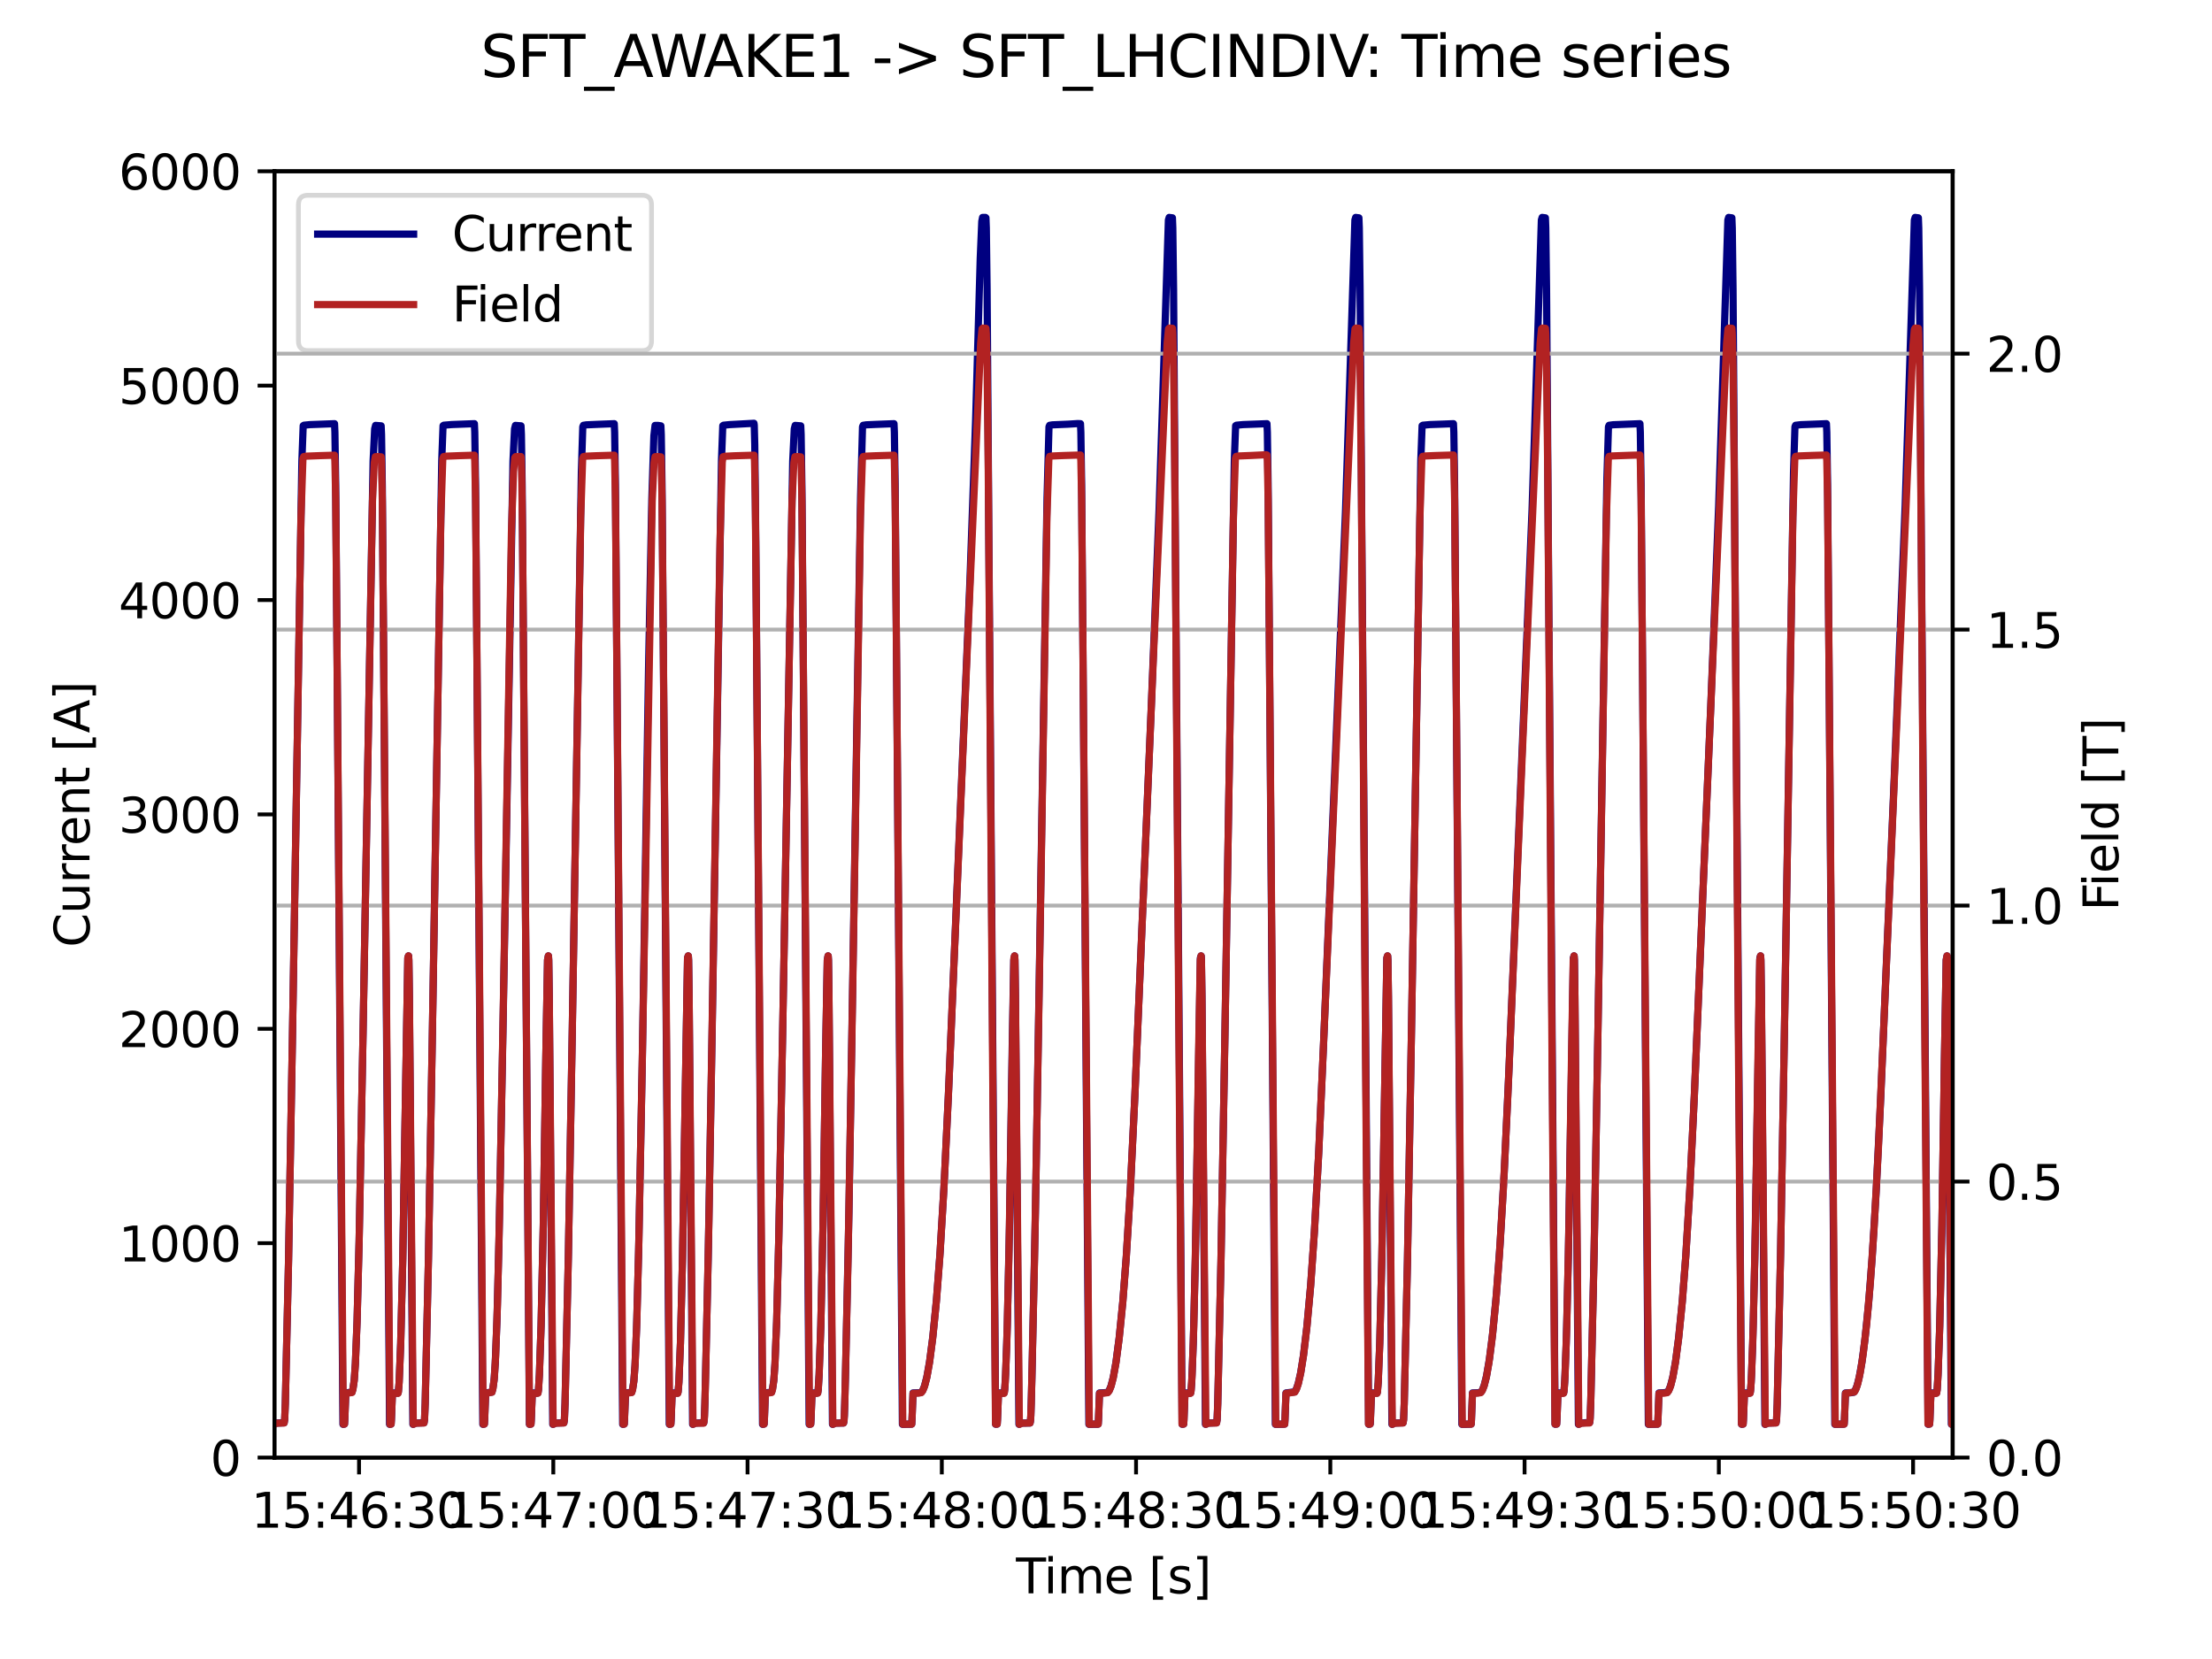 <?xml version="1.0" encoding="utf-8" standalone="no"?>
<!DOCTYPE svg PUBLIC "-//W3C//DTD SVG 1.1//EN"
  "http://www.w3.org/Graphics/SVG/1.1/DTD/svg11.dtd">
<svg xmlns:xlink="http://www.w3.org/1999/xlink" width="460.8pt" height="345.6pt" viewBox="0 0 460.8 345.6" xmlns="http://www.w3.org/2000/svg" version="1.1">
 <defs>
  <style type="text/css">*{stroke-linejoin: round; stroke-linecap: butt}</style>
 </defs>
 <g id="figure_1">
  <g id="patch_1">
   <path d="M 0 345.6 
L 460.8 345.6 
L 460.8 0 
L 0 0 
z
" style="fill: #ffffff"/>
  </g>
  <g id="axes_1">
   <g id="patch_2">
    <path d="M 57.17 303.64 
L 406.78 303.64 
L 406.78 35.676 
L 57.17 35.676 
z
" style="fill: #ffffff"/>
   </g>
   <g id="matplotlib.axis_1">
    <g id="xtick_1">
     <g id="line2d_1">
      <defs>
       <path id="mb99ffbbd1d" d="M 0 0 
L 0 3.5 
" style="stroke: #000000; stroke-width: 0.8"/>
      </defs>
      <g>
       <use xlink:href="#mb99ffbbd1d" x="74.793" y="303.64" style="stroke: #000000; stroke-width: 0.8"/>
      </g>
     </g>
     <g id="text_1">
      <!-- 15:46:30 -->
      <g transform="translate(52.337 318.238) scale(0.1 -0.1)">
       <defs>
        <path id="DejaVuSans-31" d="M 794 531 
L 1825 531 
L 1825 4091 
L 703 3866 
L 703 4441 
L 1819 4666 
L 2450 4666 
L 2450 531 
L 3481 531 
L 3481 0 
L 794 0 
L 794 531 
z
" transform="scale(0.016)"/>
        <path id="DejaVuSans-35" d="M 691 4666 
L 3169 4666 
L 3169 4134 
L 1269 4134 
L 1269 2991 
Q 1406 3038 1543 3061 
Q 1681 3084 1819 3084 
Q 2600 3084 3056 2656 
Q 3513 2228 3513 1497 
Q 3513 744 3044 326 
Q 2575 -91 1722 -91 
Q 1428 -91 1123 -41 
Q 819 9 494 109 
L 494 744 
Q 775 591 1075 516 
Q 1375 441 1709 441 
Q 2250 441 2565 725 
Q 2881 1009 2881 1497 
Q 2881 1984 2565 2268 
Q 2250 2553 1709 2553 
Q 1456 2553 1204 2497 
Q 953 2441 691 2322 
L 691 4666 
z
" transform="scale(0.016)"/>
        <path id="DejaVuSans-3a" d="M 750 794 
L 1409 794 
L 1409 0 
L 750 0 
L 750 794 
z
M 750 3309 
L 1409 3309 
L 1409 2516 
L 750 2516 
L 750 3309 
z
" transform="scale(0.016)"/>
        <path id="DejaVuSans-34" d="M 2419 4116 
L 825 1625 
L 2419 1625 
L 2419 4116 
z
M 2253 4666 
L 3047 4666 
L 3047 1625 
L 3713 1625 
L 3713 1100 
L 3047 1100 
L 3047 0 
L 2419 0 
L 2419 1100 
L 313 1100 
L 313 1709 
L 2253 4666 
z
" transform="scale(0.016)"/>
        <path id="DejaVuSans-36" d="M 2113 2584 
Q 1688 2584 1439 2293 
Q 1191 2003 1191 1497 
Q 1191 994 1439 701 
Q 1688 409 2113 409 
Q 2538 409 2786 701 
Q 3034 994 3034 1497 
Q 3034 2003 2786 2293 
Q 2538 2584 2113 2584 
z
M 3366 4563 
L 3366 3988 
Q 3128 4100 2886 4159 
Q 2644 4219 2406 4219 
Q 1781 4219 1451 3797 
Q 1122 3375 1075 2522 
Q 1259 2794 1537 2939 
Q 1816 3084 2150 3084 
Q 2853 3084 3261 2657 
Q 3669 2231 3669 1497 
Q 3669 778 3244 343 
Q 2819 -91 2113 -91 
Q 1303 -91 875 529 
Q 447 1150 447 2328 
Q 447 3434 972 4092 
Q 1497 4750 2381 4750 
Q 2619 4750 2861 4703 
Q 3103 4656 3366 4563 
z
" transform="scale(0.016)"/>
        <path id="DejaVuSans-33" d="M 2597 2516 
Q 3050 2419 3304 2112 
Q 3559 1806 3559 1356 
Q 3559 666 3084 287 
Q 2609 -91 1734 -91 
Q 1441 -91 1130 -33 
Q 819 25 488 141 
L 488 750 
Q 750 597 1062 519 
Q 1375 441 1716 441 
Q 2309 441 2620 675 
Q 2931 909 2931 1356 
Q 2931 1769 2642 2001 
Q 2353 2234 1838 2234 
L 1294 2234 
L 1294 2753 
L 1863 2753 
Q 2328 2753 2575 2939 
Q 2822 3125 2822 3475 
Q 2822 3834 2567 4026 
Q 2313 4219 1838 4219 
Q 1578 4219 1281 4162 
Q 984 4106 628 3988 
L 628 4550 
Q 988 4650 1302 4700 
Q 1616 4750 1894 4750 
Q 2613 4750 3031 4423 
Q 3450 4097 3450 3541 
Q 3450 3153 3228 2886 
Q 3006 2619 2597 2516 
z
" transform="scale(0.016)"/>
        <path id="DejaVuSans-30" d="M 2034 4250 
Q 1547 4250 1301 3770 
Q 1056 3291 1056 2328 
Q 1056 1369 1301 889 
Q 1547 409 2034 409 
Q 2525 409 2770 889 
Q 3016 1369 3016 2328 
Q 3016 3291 2770 3770 
Q 2525 4250 2034 4250 
z
M 2034 4750 
Q 2819 4750 3233 4129 
Q 3647 3509 3647 2328 
Q 3647 1150 3233 529 
Q 2819 -91 2034 -91 
Q 1250 -91 836 529 
Q 422 1150 422 2328 
Q 422 3509 836 4129 
Q 1250 4750 2034 4750 
z
" transform="scale(0.016)"/>
       </defs>
       <use xlink:href="#DejaVuSans-31"/>
       <use xlink:href="#DejaVuSans-35" x="63.623"/>
       <use xlink:href="#DejaVuSans-3a" x="127.246"/>
       <use xlink:href="#DejaVuSans-34" x="160.938"/>
       <use xlink:href="#DejaVuSans-36" x="224.561"/>
       <use xlink:href="#DejaVuSans-3a" x="288.184"/>
       <use xlink:href="#DejaVuSans-33" x="321.875"/>
       <use xlink:href="#DejaVuSans-30" x="385.498"/>
      </g>
     </g>
    </g>
    <g id="xtick_2">
     <g id="line2d_2">
      <g>
       <use xlink:href="#mb99ffbbd1d" x="115.261" y="303.64" style="stroke: #000000; stroke-width: 0.8"/>
      </g>
     </g>
     <g id="text_2">
      <!-- 15:47:00 -->
      <g transform="translate(92.804 318.238) scale(0.1 -0.1)">
       <defs>
        <path id="DejaVuSans-37" d="M 525 4666 
L 3525 4666 
L 3525 4397 
L 1831 0 
L 1172 0 
L 2766 4134 
L 525 4134 
L 525 4666 
z
" transform="scale(0.016)"/>
       </defs>
       <use xlink:href="#DejaVuSans-31"/>
       <use xlink:href="#DejaVuSans-35" x="63.623"/>
       <use xlink:href="#DejaVuSans-3a" x="127.246"/>
       <use xlink:href="#DejaVuSans-34" x="160.938"/>
       <use xlink:href="#DejaVuSans-37" x="224.561"/>
       <use xlink:href="#DejaVuSans-3a" x="288.184"/>
       <use xlink:href="#DejaVuSans-30" x="321.875"/>
       <use xlink:href="#DejaVuSans-30" x="385.498"/>
      </g>
     </g>
    </g>
    <g id="xtick_3">
     <g id="line2d_3">
      <g>
       <use xlink:href="#mb99ffbbd1d" x="155.728" y="303.64" style="stroke: #000000; stroke-width: 0.8"/>
      </g>
     </g>
     <g id="text_3">
      <!-- 15:47:30 -->
      <g transform="translate(133.272 318.238) scale(0.1 -0.1)">
       <use xlink:href="#DejaVuSans-31"/>
       <use xlink:href="#DejaVuSans-35" x="63.623"/>
       <use xlink:href="#DejaVuSans-3a" x="127.246"/>
       <use xlink:href="#DejaVuSans-34" x="160.938"/>
       <use xlink:href="#DejaVuSans-37" x="224.561"/>
       <use xlink:href="#DejaVuSans-3a" x="288.184"/>
       <use xlink:href="#DejaVuSans-33" x="321.875"/>
       <use xlink:href="#DejaVuSans-30" x="385.498"/>
      </g>
     </g>
    </g>
    <g id="xtick_4">
     <g id="line2d_4">
      <g>
       <use xlink:href="#mb99ffbbd1d" x="196.195" y="303.64" style="stroke: #000000; stroke-width: 0.8"/>
      </g>
     </g>
     <g id="text_4">
      <!-- 15:48:00 -->
      <g transform="translate(173.739 318.238) scale(0.1 -0.1)">
       <defs>
        <path id="DejaVuSans-38" d="M 2034 2216 
Q 1584 2216 1326 1975 
Q 1069 1734 1069 1313 
Q 1069 891 1326 650 
Q 1584 409 2034 409 
Q 2484 409 2743 651 
Q 3003 894 3003 1313 
Q 3003 1734 2745 1975 
Q 2488 2216 2034 2216 
z
M 1403 2484 
Q 997 2584 770 2862 
Q 544 3141 544 3541 
Q 544 4100 942 4425 
Q 1341 4750 2034 4750 
Q 2731 4750 3128 4425 
Q 3525 4100 3525 3541 
Q 3525 3141 3298 2862 
Q 3072 2584 2669 2484 
Q 3125 2378 3379 2068 
Q 3634 1759 3634 1313 
Q 3634 634 3220 271 
Q 2806 -91 2034 -91 
Q 1263 -91 848 271 
Q 434 634 434 1313 
Q 434 1759 690 2068 
Q 947 2378 1403 2484 
z
M 1172 3481 
Q 1172 3119 1398 2916 
Q 1625 2713 2034 2713 
Q 2441 2713 2670 2916 
Q 2900 3119 2900 3481 
Q 2900 3844 2670 4047 
Q 2441 4250 2034 4250 
Q 1625 4250 1398 4047 
Q 1172 3844 1172 3481 
z
" transform="scale(0.016)"/>
       </defs>
       <use xlink:href="#DejaVuSans-31"/>
       <use xlink:href="#DejaVuSans-35" x="63.623"/>
       <use xlink:href="#DejaVuSans-3a" x="127.246"/>
       <use xlink:href="#DejaVuSans-34" x="160.938"/>
       <use xlink:href="#DejaVuSans-38" x="224.561"/>
       <use xlink:href="#DejaVuSans-3a" x="288.184"/>
       <use xlink:href="#DejaVuSans-30" x="321.875"/>
       <use xlink:href="#DejaVuSans-30" x="385.498"/>
      </g>
     </g>
    </g>
    <g id="xtick_5">
     <g id="line2d_5">
      <g>
       <use xlink:href="#mb99ffbbd1d" x="236.662" y="303.64" style="stroke: #000000; stroke-width: 0.8"/>
      </g>
     </g>
     <g id="text_5">
      <!-- 15:48:30 -->
      <g transform="translate(214.206 318.238) scale(0.1 -0.1)">
       <use xlink:href="#DejaVuSans-31"/>
       <use xlink:href="#DejaVuSans-35" x="63.623"/>
       <use xlink:href="#DejaVuSans-3a" x="127.246"/>
       <use xlink:href="#DejaVuSans-34" x="160.938"/>
       <use xlink:href="#DejaVuSans-38" x="224.561"/>
       <use xlink:href="#DejaVuSans-3a" x="288.184"/>
       <use xlink:href="#DejaVuSans-33" x="321.875"/>
       <use xlink:href="#DejaVuSans-30" x="385.498"/>
      </g>
     </g>
    </g>
    <g id="xtick_6">
     <g id="line2d_6">
      <g>
       <use xlink:href="#mb99ffbbd1d" x="277.13" y="303.64" style="stroke: #000000; stroke-width: 0.8"/>
      </g>
     </g>
     <g id="text_6">
      <!-- 15:49:00 -->
      <g transform="translate(254.673 318.238) scale(0.1 -0.1)">
       <defs>
        <path id="DejaVuSans-39" d="M 703 97 
L 703 672 
Q 941 559 1184 500 
Q 1428 441 1663 441 
Q 2288 441 2617 861 
Q 2947 1281 2994 2138 
Q 2813 1869 2534 1725 
Q 2256 1581 1919 1581 
Q 1219 1581 811 2004 
Q 403 2428 403 3163 
Q 403 3881 828 4315 
Q 1253 4750 1959 4750 
Q 2769 4750 3195 4129 
Q 3622 3509 3622 2328 
Q 3622 1225 3098 567 
Q 2575 -91 1691 -91 
Q 1453 -91 1209 -44 
Q 966 3 703 97 
z
M 1959 2075 
Q 2384 2075 2632 2365 
Q 2881 2656 2881 3163 
Q 2881 3666 2632 3958 
Q 2384 4250 1959 4250 
Q 1534 4250 1286 3958 
Q 1038 3666 1038 3163 
Q 1038 2656 1286 2365 
Q 1534 2075 1959 2075 
z
" transform="scale(0.016)"/>
       </defs>
       <use xlink:href="#DejaVuSans-31"/>
       <use xlink:href="#DejaVuSans-35" x="63.623"/>
       <use xlink:href="#DejaVuSans-3a" x="127.246"/>
       <use xlink:href="#DejaVuSans-34" x="160.938"/>
       <use xlink:href="#DejaVuSans-39" x="224.561"/>
       <use xlink:href="#DejaVuSans-3a" x="288.184"/>
       <use xlink:href="#DejaVuSans-30" x="321.875"/>
       <use xlink:href="#DejaVuSans-30" x="385.498"/>
      </g>
     </g>
    </g>
    <g id="xtick_7">
     <g id="line2d_7">
      <g>
       <use xlink:href="#mb99ffbbd1d" x="317.597" y="303.64" style="stroke: #000000; stroke-width: 0.8"/>
      </g>
     </g>
     <g id="text_7">
      <!-- 15:49:30 -->
      <g transform="translate(295.141 318.238) scale(0.1 -0.1)">
       <use xlink:href="#DejaVuSans-31"/>
       <use xlink:href="#DejaVuSans-35" x="63.623"/>
       <use xlink:href="#DejaVuSans-3a" x="127.246"/>
       <use xlink:href="#DejaVuSans-34" x="160.938"/>
       <use xlink:href="#DejaVuSans-39" x="224.561"/>
       <use xlink:href="#DejaVuSans-3a" x="288.184"/>
       <use xlink:href="#DejaVuSans-33" x="321.875"/>
       <use xlink:href="#DejaVuSans-30" x="385.498"/>
      </g>
     </g>
    </g>
    <g id="xtick_8">
     <g id="line2d_8">
      <g>
       <use xlink:href="#mb99ffbbd1d" x="358.064" y="303.64" style="stroke: #000000; stroke-width: 0.8"/>
      </g>
     </g>
     <g id="text_8">
      <!-- 15:50:00 -->
      <g transform="translate(335.608 318.238) scale(0.1 -0.1)">
       <use xlink:href="#DejaVuSans-31"/>
       <use xlink:href="#DejaVuSans-35" x="63.623"/>
       <use xlink:href="#DejaVuSans-3a" x="127.246"/>
       <use xlink:href="#DejaVuSans-35" x="160.938"/>
       <use xlink:href="#DejaVuSans-30" x="224.561"/>
       <use xlink:href="#DejaVuSans-3a" x="288.184"/>
       <use xlink:href="#DejaVuSans-30" x="321.875"/>
       <use xlink:href="#DejaVuSans-30" x="385.498"/>
      </g>
     </g>
    </g>
    <g id="xtick_9">
     <g id="line2d_9">
      <g>
       <use xlink:href="#mb99ffbbd1d" x="398.531" y="303.64" style="stroke: #000000; stroke-width: 0.8"/>
      </g>
     </g>
     <g id="text_9">
      <!-- 15:50:30 -->
      <g transform="translate(376.075 318.238) scale(0.1 -0.1)">
       <use xlink:href="#DejaVuSans-31"/>
       <use xlink:href="#DejaVuSans-35" x="63.623"/>
       <use xlink:href="#DejaVuSans-3a" x="127.246"/>
       <use xlink:href="#DejaVuSans-35" x="160.938"/>
       <use xlink:href="#DejaVuSans-30" x="224.561"/>
       <use xlink:href="#DejaVuSans-3a" x="288.184"/>
       <use xlink:href="#DejaVuSans-33" x="321.875"/>
       <use xlink:href="#DejaVuSans-30" x="385.498"/>
      </g>
     </g>
    </g>
    <g id="text_10">
     <!-- Time [s] -->
     <g transform="translate(211.646 331.917) scale(0.1 -0.1)">
      <defs>
       <path id="DejaVuSans-54" d="M -19 4666 
L 3928 4666 
L 3928 4134 
L 2272 4134 
L 2272 0 
L 1638 0 
L 1638 4134 
L -19 4134 
L -19 4666 
z
" transform="scale(0.016)"/>
       <path id="DejaVuSans-69" d="M 603 3500 
L 1178 3500 
L 1178 0 
L 603 0 
L 603 3500 
z
M 603 4863 
L 1178 4863 
L 1178 4134 
L 603 4134 
L 603 4863 
z
" transform="scale(0.016)"/>
       <path id="DejaVuSans-6d" d="M 3328 2828 
Q 3544 3216 3844 3400 
Q 4144 3584 4550 3584 
Q 5097 3584 5394 3201 
Q 5691 2819 5691 2113 
L 5691 0 
L 5113 0 
L 5113 2094 
Q 5113 2597 4934 2840 
Q 4756 3084 4391 3084 
Q 3944 3084 3684 2787 
Q 3425 2491 3425 1978 
L 3425 0 
L 2847 0 
L 2847 2094 
Q 2847 2600 2669 2842 
Q 2491 3084 2119 3084 
Q 1678 3084 1418 2786 
Q 1159 2488 1159 1978 
L 1159 0 
L 581 0 
L 581 3500 
L 1159 3500 
L 1159 2956 
Q 1356 3278 1631 3431 
Q 1906 3584 2284 3584 
Q 2666 3584 2933 3390 
Q 3200 3197 3328 2828 
z
" transform="scale(0.016)"/>
       <path id="DejaVuSans-65" d="M 3597 1894 
L 3597 1613 
L 953 1613 
Q 991 1019 1311 708 
Q 1631 397 2203 397 
Q 2534 397 2845 478 
Q 3156 559 3463 722 
L 3463 178 
Q 3153 47 2828 -22 
Q 2503 -91 2169 -91 
Q 1331 -91 842 396 
Q 353 884 353 1716 
Q 353 2575 817 3079 
Q 1281 3584 2069 3584 
Q 2775 3584 3186 3129 
Q 3597 2675 3597 1894 
z
M 3022 2063 
Q 3016 2534 2758 2815 
Q 2500 3097 2075 3097 
Q 1594 3097 1305 2825 
Q 1016 2553 972 2059 
L 3022 2063 
z
" transform="scale(0.016)"/>
       <path id="DejaVuSans-20" transform="scale(0.016)"/>
       <path id="DejaVuSans-5b" d="M 550 4863 
L 1875 4863 
L 1875 4416 
L 1125 4416 
L 1125 -397 
L 1875 -397 
L 1875 -844 
L 550 -844 
L 550 4863 
z
" transform="scale(0.016)"/>
       <path id="DejaVuSans-73" d="M 2834 3397 
L 2834 2853 
Q 2591 2978 2328 3040 
Q 2066 3103 1784 3103 
Q 1356 3103 1142 2972 
Q 928 2841 928 2578 
Q 928 2378 1081 2264 
Q 1234 2150 1697 2047 
L 1894 2003 
Q 2506 1872 2764 1633 
Q 3022 1394 3022 966 
Q 3022 478 2636 193 
Q 2250 -91 1575 -91 
Q 1294 -91 989 -36 
Q 684 19 347 128 
L 347 722 
Q 666 556 975 473 
Q 1284 391 1588 391 
Q 1994 391 2212 530 
Q 2431 669 2431 922 
Q 2431 1156 2273 1281 
Q 2116 1406 1581 1522 
L 1381 1569 
Q 847 1681 609 1914 
Q 372 2147 372 2553 
Q 372 3047 722 3315 
Q 1072 3584 1716 3584 
Q 2034 3584 2315 3537 
Q 2597 3491 2834 3397 
z
" transform="scale(0.016)"/>
       <path id="DejaVuSans-5d" d="M 1947 4863 
L 1947 -844 
L 622 -844 
L 622 -397 
L 1369 -397 
L 1369 4416 
L 622 4416 
L 622 4863 
L 1947 4863 
z
" transform="scale(0.016)"/>
      </defs>
      <use xlink:href="#DejaVuSans-54"/>
      <use xlink:href="#DejaVuSans-69" x="57.959"/>
      <use xlink:href="#DejaVuSans-6d" x="85.742"/>
      <use xlink:href="#DejaVuSans-65" x="183.154"/>
      <use xlink:href="#DejaVuSans-20" x="244.678"/>
      <use xlink:href="#DejaVuSans-5b" x="276.465"/>
      <use xlink:href="#DejaVuSans-73" x="315.479"/>
      <use xlink:href="#DejaVuSans-5d" x="367.578"/>
     </g>
    </g>
   </g>
   <g id="matplotlib.axis_2">
    <g id="ytick_1">
     <g id="line2d_10">
      <defs>
       <path id="m9074d478ee" d="M 0 0 
L -3.5 0 
" style="stroke: #000000; stroke-width: 0.8"/>
      </defs>
      <g>
       <use xlink:href="#m9074d478ee" x="57.17" y="303.64" style="stroke: #000000; stroke-width: 0.8"/>
      </g>
     </g>
     <g id="text_11">
      <!-- 0 -->
      <g transform="translate(43.807 307.439) scale(0.1 -0.1)">
       <use xlink:href="#DejaVuSans-30"/>
      </g>
     </g>
    </g>
    <g id="ytick_2">
     <g id="line2d_11">
      <g>
       <use xlink:href="#m9074d478ee" x="57.17" y="258.979" style="stroke: #000000; stroke-width: 0.8"/>
      </g>
     </g>
     <g id="text_12">
      <!-- 1000 -->
      <g transform="translate(24.72 262.779) scale(0.1 -0.1)">
       <use xlink:href="#DejaVuSans-31"/>
       <use xlink:href="#DejaVuSans-30" x="63.623"/>
       <use xlink:href="#DejaVuSans-30" x="127.246"/>
       <use xlink:href="#DejaVuSans-30" x="190.869"/>
      </g>
     </g>
    </g>
    <g id="ytick_3">
     <g id="line2d_12">
      <g>
       <use xlink:href="#m9074d478ee" x="57.17" y="214.319" style="stroke: #000000; stroke-width: 0.8"/>
      </g>
     </g>
     <g id="text_13">
      <!-- 2000 -->
      <g transform="translate(24.72 218.118) scale(0.1 -0.1)">
       <defs>
        <path id="DejaVuSans-32" d="M 1228 531 
L 3431 531 
L 3431 0 
L 469 0 
L 469 531 
Q 828 903 1448 1529 
Q 2069 2156 2228 2338 
Q 2531 2678 2651 2914 
Q 2772 3150 2772 3378 
Q 2772 3750 2511 3984 
Q 2250 4219 1831 4219 
Q 1534 4219 1204 4116 
Q 875 4013 500 3803 
L 500 4441 
Q 881 4594 1212 4672 
Q 1544 4750 1819 4750 
Q 2544 4750 2975 4387 
Q 3406 4025 3406 3419 
Q 3406 3131 3298 2873 
Q 3191 2616 2906 2266 
Q 2828 2175 2409 1742 
Q 1991 1309 1228 531 
z
" transform="scale(0.016)"/>
       </defs>
       <use xlink:href="#DejaVuSans-32"/>
       <use xlink:href="#DejaVuSans-30" x="63.623"/>
       <use xlink:href="#DejaVuSans-30" x="127.246"/>
       <use xlink:href="#DejaVuSans-30" x="190.869"/>
      </g>
     </g>
    </g>
    <g id="ytick_4">
     <g id="line2d_13">
      <g>
       <use xlink:href="#m9074d478ee" x="57.17" y="169.658" style="stroke: #000000; stroke-width: 0.8"/>
      </g>
     </g>
     <g id="text_14">
      <!-- 3000 -->
      <g transform="translate(24.72 173.457) scale(0.1 -0.1)">
       <use xlink:href="#DejaVuSans-33"/>
       <use xlink:href="#DejaVuSans-30" x="63.623"/>
       <use xlink:href="#DejaVuSans-30" x="127.246"/>
       <use xlink:href="#DejaVuSans-30" x="190.869"/>
      </g>
     </g>
    </g>
    <g id="ytick_5">
     <g id="line2d_14">
      <g>
       <use xlink:href="#m9074d478ee" x="57.17" y="124.998" style="stroke: #000000; stroke-width: 0.8"/>
      </g>
     </g>
     <g id="text_15">
      <!-- 4000 -->
      <g transform="translate(24.72 128.797) scale(0.1 -0.1)">
       <use xlink:href="#DejaVuSans-34"/>
       <use xlink:href="#DejaVuSans-30" x="63.623"/>
       <use xlink:href="#DejaVuSans-30" x="127.246"/>
       <use xlink:href="#DejaVuSans-30" x="190.869"/>
      </g>
     </g>
    </g>
    <g id="ytick_6">
     <g id="line2d_15">
      <g>
       <use xlink:href="#m9074d478ee" x="57.17" y="80.337" style="stroke: #000000; stroke-width: 0.8"/>
      </g>
     </g>
     <g id="text_16">
      <!-- 5000 -->
      <g transform="translate(24.72 84.136) scale(0.1 -0.1)">
       <use xlink:href="#DejaVuSans-35"/>
       <use xlink:href="#DejaVuSans-30" x="63.623"/>
       <use xlink:href="#DejaVuSans-30" x="127.246"/>
       <use xlink:href="#DejaVuSans-30" x="190.869"/>
      </g>
     </g>
    </g>
    <g id="ytick_7">
     <g id="line2d_16">
      <g>
       <use xlink:href="#m9074d478ee" x="57.17" y="35.676" style="stroke: #000000; stroke-width: 0.8"/>
      </g>
     </g>
     <g id="text_17">
      <!-- 6000 -->
      <g transform="translate(24.72 39.476) scale(0.1 -0.1)">
       <use xlink:href="#DejaVuSans-36"/>
       <use xlink:href="#DejaVuSans-30" x="63.623"/>
       <use xlink:href="#DejaVuSans-30" x="127.246"/>
       <use xlink:href="#DejaVuSans-30" x="190.869"/>
      </g>
     </g>
    </g>
    <g id="text_18">
     <!-- Current [A] -->
     <g transform="translate(18.64 197.346) rotate(-90) scale(0.1 -0.1)">
      <defs>
       <path id="DejaVuSans-43" d="M 4122 4306 
L 4122 3641 
Q 3803 3938 3442 4084 
Q 3081 4231 2675 4231 
Q 1875 4231 1450 3742 
Q 1025 3253 1025 2328 
Q 1025 1406 1450 917 
Q 1875 428 2675 428 
Q 3081 428 3442 575 
Q 3803 722 4122 1019 
L 4122 359 
Q 3791 134 3420 21 
Q 3050 -91 2638 -91 
Q 1578 -91 968 557 
Q 359 1206 359 2328 
Q 359 3453 968 4101 
Q 1578 4750 2638 4750 
Q 3056 4750 3426 4639 
Q 3797 4528 4122 4306 
z
" transform="scale(0.016)"/>
       <path id="DejaVuSans-75" d="M 544 1381 
L 544 3500 
L 1119 3500 
L 1119 1403 
Q 1119 906 1312 657 
Q 1506 409 1894 409 
Q 2359 409 2629 706 
Q 2900 1003 2900 1516 
L 2900 3500 
L 3475 3500 
L 3475 0 
L 2900 0 
L 2900 538 
Q 2691 219 2414 64 
Q 2138 -91 1772 -91 
Q 1169 -91 856 284 
Q 544 659 544 1381 
z
M 1991 3584 
L 1991 3584 
z
" transform="scale(0.016)"/>
       <path id="DejaVuSans-72" d="M 2631 2963 
Q 2534 3019 2420 3045 
Q 2306 3072 2169 3072 
Q 1681 3072 1420 2755 
Q 1159 2438 1159 1844 
L 1159 0 
L 581 0 
L 581 3500 
L 1159 3500 
L 1159 2956 
Q 1341 3275 1631 3429 
Q 1922 3584 2338 3584 
Q 2397 3584 2469 3576 
Q 2541 3569 2628 3553 
L 2631 2963 
z
" transform="scale(0.016)"/>
       <path id="DejaVuSans-6e" d="M 3513 2113 
L 3513 0 
L 2938 0 
L 2938 2094 
Q 2938 2591 2744 2837 
Q 2550 3084 2163 3084 
Q 1697 3084 1428 2787 
Q 1159 2491 1159 1978 
L 1159 0 
L 581 0 
L 581 3500 
L 1159 3500 
L 1159 2956 
Q 1366 3272 1645 3428 
Q 1925 3584 2291 3584 
Q 2894 3584 3203 3211 
Q 3513 2838 3513 2113 
z
" transform="scale(0.016)"/>
       <path id="DejaVuSans-74" d="M 1172 4494 
L 1172 3500 
L 2356 3500 
L 2356 3053 
L 1172 3053 
L 1172 1153 
Q 1172 725 1289 603 
Q 1406 481 1766 481 
L 2356 481 
L 2356 0 
L 1766 0 
Q 1100 0 847 248 
Q 594 497 594 1153 
L 594 3053 
L 172 3053 
L 172 3500 
L 594 3500 
L 594 4494 
L 1172 4494 
z
" transform="scale(0.016)"/>
       <path id="DejaVuSans-41" d="M 2188 4044 
L 1331 1722 
L 3047 1722 
L 2188 4044 
z
M 1831 4666 
L 2547 4666 
L 4325 0 
L 3669 0 
L 3244 1197 
L 1141 1197 
L 716 0 
L 50 0 
L 1831 4666 
z
" transform="scale(0.016)"/>
      </defs>
      <use xlink:href="#DejaVuSans-43"/>
      <use xlink:href="#DejaVuSans-75" x="69.824"/>
      <use xlink:href="#DejaVuSans-72" x="133.203"/>
      <use xlink:href="#DejaVuSans-72" x="172.566"/>
      <use xlink:href="#DejaVuSans-65" x="211.43"/>
      <use xlink:href="#DejaVuSans-6e" x="272.953"/>
      <use xlink:href="#DejaVuSans-74" x="336.332"/>
      <use xlink:href="#DejaVuSans-20" x="375.541"/>
      <use xlink:href="#DejaVuSans-5b" x="407.328"/>
      <use xlink:href="#DejaVuSans-41" x="446.342"/>
      <use xlink:href="#DejaVuSans-5d" x="514.75"/>
     </g>
    </g>
   </g>
   <g id="line2d_17">
    <path d="M 57.17 296.685 
L 57.575 296.45 
L 59.193 296.391 
L 59.301 295.744 
L 59.436 292.39 
L 60.111 262.561 
L 60.92 216.197 
L 62.889 95.915 
L 63.159 88.684 
L 63.321 88.579 
L 64.535 88.457 
L 69.688 88.262 
L 69.769 90.035 
L 69.931 100.978 
L 70.308 148.867 
L 71.441 296.697 
L 71.522 296.689 
L 71.765 296.651 
L 71.819 295.788 
L 72.035 290.179 
L 73.33 289.999 
L 73.519 289.36 
L 73.789 287.519 
L 74.031 284.051 
L 74.382 275.303 
L 74.814 258.47 
L 75.623 215.559 
L 77.727 96.002 
L 78.051 89.338 
L 78.24 88.616 
L 79.4 88.71 
L 79.481 90.479 
L 79.643 101.413 
L 80.021 149.28 
L 81.154 296.696 
L 81.235 296.69 
L 81.477 296.651 
L 81.531 295.796 
L 81.747 290.187 
L 82.907 290.186 
L 82.988 289.913 
L 83.15 287.954 
L 83.474 279.809 
L 83.905 262.265 
L 84.418 231.524 
L 84.958 199.552 
L 85.092 199.139 
L 85.119 199.165 
L 85.173 200.022 
L 85.281 207.626 
L 86.01 296.694 
L 86.118 296.686 
L 86.36 296.576 
L 86.522 296.449 
L 88.33 296.392 
L 88.438 295.744 
L 88.573 292.391 
L 89.247 262.561 
L 90.056 216.196 
L 92.026 95.915 
L 92.296 88.683 
L 92.457 88.577 
L 94.13 88.439 
L 98.824 88.26 
L 98.905 90.033 
L 99.067 100.979 
L 99.445 148.867 
L 100.578 296.694 
L 100.659 296.688 
L 100.902 296.649 
L 100.956 295.795 
L 101.171 290.178 
L 102.466 289.998 
L 102.655 289.36 
L 102.925 287.518 
L 103.168 284.052 
L 103.518 275.303 
L 103.95 258.469 
L 104.759 215.558 
L 106.864 96.001 
L 107.188 89.337 
L 107.376 88.617 
L 108.536 88.71 
L 108.617 90.479 
L 108.779 101.413 
L 109.157 149.28 
L 110.29 296.695 
L 110.371 296.689 
L 110.614 296.65 
L 110.668 295.797 
L 110.884 290.187 
L 111.99 290.189 
L 112.071 290.146 
L 112.178 289.469 
L 112.367 286.325 
L 112.718 276.138 
L 113.177 255.22 
L 113.716 219.582 
L 114.067 199.994 
L 114.229 199.139 
L 114.256 199.164 
L 114.31 200.024 
L 114.418 207.627 
L 115.146 296.694 
L 115.254 296.687 
L 115.497 296.577 
L 115.659 296.45 
L 117.466 296.392 
L 117.574 295.744 
L 117.709 292.392 
L 118.41 261.202 
L 119.22 214.453 
L 121.108 98.385 
L 121.405 88.874 
L 121.54 88.596 
L 122.133 88.503 
L 124.534 88.396 
L 127.961 88.262 
L 128.042 90.035 
L 128.203 100.981 
L 128.581 148.867 
L 129.714 296.695 
L 129.795 296.689 
L 130.038 296.651 
L 130.092 295.79 
L 130.308 290.178 
L 131.576 290.047 
L 131.765 289.482 
L 132.034 287.774 
L 132.277 284.541 
L 132.601 276.937 
L 133.033 260.94 
L 133.788 221.878 
L 135.11 138.961 
L 135.784 104.005 
L 136.216 90.752 
L 136.459 88.625 
L 137.052 88.619 
L 137.673 88.709 
L 137.754 90.478 
L 137.916 101.413 
L 138.293 149.279 
L 139.426 296.695 
L 139.507 296.689 
L 139.75 296.65 
L 139.804 295.8 
L 140.02 290.186 
L 141.18 290.185 
L 141.261 289.913 
L 141.423 287.953 
L 141.747 279.809 
L 142.178 262.265 
L 142.691 231.525 
L 143.23 199.554 
L 143.365 199.139 
L 143.392 199.166 
L 143.446 200.024 
L 143.554 207.633 
L 144.282 296.694 
L 144.39 296.687 
L 144.633 296.575 
L 144.795 296.449 
L 146.603 296.392 
L 146.711 295.744 
L 146.845 292.391 
L 147.52 262.562 
L 148.329 216.197 
L 150.299 95.915 
L 150.568 88.685 
L 150.73 88.579 
L 151.944 88.457 
L 157.07 88.177 
L 157.124 88.562 
L 157.232 92.643 
L 157.448 113.006 
L 158.851 296.697 
L 158.959 296.687 
L 159.174 296.651 
L 159.228 295.797 
L 159.444 290.178 
L 160.739 289.998 
L 160.928 289.36 
L 161.198 287.519 
L 161.441 284.052 
L 161.791 275.304 
L 162.223 258.469 
L 163.032 215.558 
L 165.137 96 
L 165.46 89.339 
L 165.649 88.617 
L 166.809 88.71 
L 166.89 90.479 
L 167.052 101.413 
L 167.43 149.278 
L 168.563 296.695 
L 168.644 296.689 
L 168.887 296.65 
L 168.941 295.795 
L 169.156 290.186 
L 170.182 290.189 
L 170.343 290.145 
L 170.451 289.468 
L 170.64 286.325 
L 170.991 276.138 
L 171.449 255.218 
L 171.989 219.581 
L 172.34 199.994 
L 172.502 199.139 
L 172.529 199.166 
L 172.583 200.027 
L 172.69 207.631 
L 173.419 296.694 
L 173.527 296.687 
L 173.77 296.575 
L 173.931 296.448 
L 175.712 296.436 
L 175.793 296.19 
L 175.901 294.881 
L 176.117 287.067 
L 176.845 252.774 
L 177.681 201.988 
L 179.273 103.576 
L 179.678 88.873 
L 179.813 88.596 
L 180.433 88.5 
L 182.43 88.41 
L 186.234 88.262 
L 186.314 90.035 
L 186.476 100.98 
L 186.854 148.867 
L 187.987 296.696 
L 188.068 296.69 
L 189.39 296.684 
L 189.93 296.651 
L 189.983 295.796 
L 190.199 290.178 
L 191.494 290.135 
L 191.926 290.033 
L 192.223 289.641 
L 192.6 288.716 
L 193.086 286.829 
L 193.653 283.634 
L 194.327 278.434 
L 195.082 270.81 
L 195.838 260.883 
L 196.701 246.307 
L 197.645 226.419 
L 202.043 121.29 
L 203.23 87.93 
L 204.201 53.854 
L 204.525 46.106 
L 204.687 45.297 
L 205.28 45.293 
L 205.388 45.38 
L 205.469 47.492 
L 205.631 60.221 
L 206.009 113.904 
L 207.411 296.689 
L 207.735 296.65 
L 207.789 295.79 
L 208.005 290.187 
L 208.949 290.188 
L 209.192 290.146 
L 209.3 289.468 
L 209.489 286.325 
L 209.839 276.138 
L 210.298 255.219 
L 210.838 219.582 
L 211.188 199.994 
L 211.35 199.139 
L 211.377 199.166 
L 211.431 200.024 
L 211.539 207.627 
L 212.267 296.694 
L 212.375 296.687 
L 212.618 296.577 
L 212.78 296.449 
L 214.561 296.436 
L 214.642 296.19 
L 214.749 294.881 
L 214.965 287.067 
L 215.694 252.775 
L 216.53 201.988 
L 218.122 103.576 
L 218.526 88.872 
L 218.661 88.596 
L 219.255 88.502 
L 222.492 88.366 
L 224.543 88.235 
L 225.082 88.262 
L 225.163 90.036 
L 225.325 100.98 
L 225.703 148.867 
L 226.836 296.694 
L 226.917 296.689 
L 228.589 296.684 
L 228.778 296.65 
L 228.832 295.799 
L 229.048 290.178 
L 230.046 290.135 
L 230.774 290.032 
L 231.071 289.64 
L 231.449 288.716 
L 231.908 286.955 
L 232.474 283.81 
L 233.149 278.671 
L 233.904 271.116 
L 234.632 261.679 
L 235.469 247.82 
L 236.413 228.285 
L 239.812 147.752 
L 241.458 106.191 
L 242.456 75.421 
L 243.4 45.819 
L 243.562 45.293 
L 244.237 45.379 
L 244.318 47.492 
L 244.479 60.221 
L 244.857 113.903 
L 246.26 296.691 
L 246.584 296.649 
L 246.638 295.797 
L 246.853 290.187 
L 248.014 290.187 
L 248.094 289.914 
L 248.256 287.953 
L 248.58 279.81 
L 249.012 262.266 
L 249.524 231.524 
L 250.064 199.555 
L 250.199 199.139 
L 250.226 199.166 
L 250.28 200.023 
L 250.388 207.627 
L 251.116 296.694 
L 251.224 296.687 
L 251.467 296.577 
L 251.629 296.45 
L 253.436 296.391 
L 253.544 295.745 
L 253.679 292.392 
L 254.353 262.561 
L 255.163 216.196 
L 257.132 95.915 
L 257.402 88.686 
L 257.564 88.579 
L 258.967 88.448 
L 262.069 88.332 
L 263.931 88.262 
L 264.012 90.034 
L 264.173 100.977 
L 264.551 148.866 
L 265.684 296.696 
L 265.765 296.69 
L 267.222 296.684 
L 267.627 296.65 
L 267.681 295.792 
L 267.896 290.177 
L 269.704 289.954 
L 270.028 289.424 
L 270.432 288.271 
L 270.945 286.025 
L 271.538 282.331 
L 272.24 276.449 
L 273.022 267.907 
L 273.805 256.697 
L 274.695 240.501 
L 275.72 217.486 
L 280.306 106.19 
L 281.305 75.421 
L 282.249 45.819 
L 282.411 45.293 
L 283.085 45.38 
L 283.166 47.492 
L 283.328 60.22 
L 283.706 113.904 
L 285.108 296.692 
L 285.432 296.65 
L 285.486 295.788 
L 285.702 290.187 
L 286.862 290.187 
L 286.943 289.913 
L 287.105 287.953 
L 287.429 279.809 
L 287.86 262.266 
L 288.373 231.525 
L 288.912 199.554 
L 289.047 199.139 
L 289.074 199.164 
L 289.128 200.025 
L 289.236 207.627 
L 289.965 296.694 
L 290.072 296.687 
L 290.315 296.577 
L 290.477 296.45 
L 292.285 296.392 
L 292.393 295.745 
L 292.527 292.391 
L 293.202 262.561 
L 294.011 216.197 
L 295.981 95.915 
L 296.25 88.685 
L 296.412 88.578 
L 297.896 88.445 
L 300.594 88.348 
L 302.779 88.262 
L 302.86 90.035 
L 303.022 100.98 
L 303.4 148.867 
L 304.533 296.695 
L 304.614 296.69 
L 305.828 296.686 
L 306.475 296.651 
L 306.529 295.795 
L 306.745 290.178 
L 307.959 290.136 
L 308.499 290.009 
L 308.795 289.59 
L 309.2 288.546 
L 309.686 286.571 
L 310.279 283.09 
L 310.954 277.709 
L 311.736 269.553 
L 312.491 259.249 
L 313.355 244.243 
L 314.326 223.244 
L 319.155 106.191 
L 320.153 75.42 
L 321.097 45.818 
L 321.259 45.291 
L 321.934 45.38 
L 322.015 47.492 
L 322.176 60.22 
L 322.554 113.904 
L 323.957 296.689 
L 324.281 296.65 
L 324.335 295.794 
L 324.551 290.187 
L 325.711 290.186 
L 325.792 289.912 
L 325.953 287.953 
L 326.277 279.81 
L 326.709 262.264 
L 327.221 231.524 
L 327.761 199.554 
L 327.896 199.138 
L 327.923 199.166 
L 327.977 200.022 
L 328.085 207.633 
L 328.813 296.694 
L 328.921 296.687 
L 329.164 296.575 
L 329.326 296.449 
L 331.16 296.312 
L 331.268 295.374 
L 331.403 291.356 
L 332.104 259.828 
L 332.914 212.695 
L 334.748 99.651 
L 335.072 88.873 
L 335.207 88.594 
L 336.07 88.48 
L 341.628 88.261 
L 341.709 90.033 
L 341.871 100.98 
L 342.248 148.866 
L 343.381 296.695 
L 343.462 296.69 
L 344.649 296.684 
L 345.324 296.65 
L 345.378 295.793 
L 345.594 290.178 
L 346.565 290.135 
L 347.32 290.032 
L 347.644 289.59 
L 348.022 288.631 
L 348.48 286.829 
L 349.047 283.634 
L 349.694 278.671 
L 350.45 271.115 
L 351.178 261.679 
L 352.014 247.82 
L 352.959 228.286 
L 356.385 147.113 
L 358.03 105.441 
L 359.002 75.421 
L 359.946 45.819 
L 360.108 45.292 
L 360.782 45.38 
L 360.863 47.493 
L 361.025 60.22 
L 361.403 113.904 
L 362.806 296.692 
L 363.129 296.651 
L 363.183 295.798 
L 363.399 290.187 
L 364.559 290.186 
L 364.64 289.914 
L 364.802 287.954 
L 365.126 279.81 
L 365.557 262.265 
L 366.07 231.524 
L 366.61 199.555 
L 366.744 199.139 
L 366.771 199.166 
L 366.825 200.024 
L 366.933 207.634 
L 367.662 296.696 
L 367.77 296.688 
L 368.012 296.576 
L 368.174 296.45 
L 369.982 296.391 
L 370.09 295.744 
L 370.225 292.392 
L 370.926 261.202 
L 371.735 214.452 
L 373.624 98.385 
L 373.921 88.873 
L 374.055 88.593 
L 375.135 88.467 
L 380.476 88.262 
L 380.557 90.035 
L 380.719 100.98 
L 381.097 148.867 
L 382.23 296.695 
L 382.311 296.689 
L 383.903 296.684 
L 384.172 296.65 
L 384.226 295.791 
L 384.442 290.178 
L 385.548 290.135 
L 386.169 290.033 
L 386.465 289.64 
L 386.843 288.716 
L 387.302 286.955 
L 387.868 283.81 
L 388.516 278.906 
L 389.271 271.418 
L 390 262.073 
L 390.836 248.317 
L 391.78 228.9 
L 394.613 161.826 
L 396.879 105.439 
L 397.85 75.42 
L 398.794 45.82 
L 398.956 45.292 
L 399.631 45.379 
L 399.712 47.491 
L 399.874 60.221 
L 400.251 113.903 
L 401.654 296.688 
L 401.978 296.648 
L 402.032 295.794 
L 402.248 290.186 
L 403.273 290.188 
L 403.435 290.145 
L 403.543 289.468 
L 403.731 286.325 
L 404.082 276.138 
L 404.541 255.219 
L 405.08 219.581 
L 405.431 199.993 
L 405.593 199.139 
L 405.62 199.165 
L 405.674 200.025 
L 405.782 207.628 
L 406.51 296.693 
L 406.618 296.686 
L 406.78 296.684 
L 406.78 296.684 
" clip-path="url(#pdb450c8dcf)" style="fill: none; stroke: #000080; stroke-width: 1.5; stroke-linecap: square"/>
   </g>
   <g id="patch_3">
    <path d="M 57.17 303.64 
L 57.17 35.676 
" style="fill: none; stroke: #000000; stroke-width: 0.8; stroke-linejoin: miter; stroke-linecap: square"/>
   </g>
   <g id="patch_4">
    <path d="M 406.78 303.64 
L 406.78 35.676 
" style="fill: none; stroke: #000000; stroke-width: 0.8; stroke-linejoin: miter; stroke-linecap: square"/>
   </g>
   <g id="patch_5">
    <path d="M 57.17 303.64 
L 406.78 303.64 
" style="fill: none; stroke: #000000; stroke-width: 0.8; stroke-linejoin: miter; stroke-linecap: square"/>
   </g>
   <g id="patch_6">
    <path d="M 57.17 35.676 
L 406.78 35.676 
" style="fill: none; stroke: #000000; stroke-width: 0.8; stroke-linejoin: miter; stroke-linecap: square"/>
   </g>
   <g id="legend_1">
    <g id="patch_7">
     <path d="M 64.17 73.033 
L 133.723 73.033 
Q 135.723 73.033 135.723 71.033 
L 135.723 42.676 
Q 135.723 40.676 133.723 40.676 
L 64.17 40.676 
Q 62.17 40.676 62.17 42.676 
L 62.17 71.033 
Q 62.17 73.033 64.17 73.033 
z
" style="fill: #ffffff; opacity: 0.8; stroke: #cccccc; stroke-linejoin: miter"/>
    </g>
    <g id="line2d_18">
     <path d="M 66.17 48.775 
L 76.17 48.775 
L 86.17 48.775 
" style="fill: none; stroke: #000080; stroke-width: 1.5; stroke-linecap: square"/>
    </g>
    <g id="text_19">
     <!-- Current -->
     <g transform="translate(94.17 52.275) scale(0.1 -0.1)">
      <use xlink:href="#DejaVuSans-43"/>
      <use xlink:href="#DejaVuSans-75" x="69.824"/>
      <use xlink:href="#DejaVuSans-72" x="133.203"/>
      <use xlink:href="#DejaVuSans-72" x="172.566"/>
      <use xlink:href="#DejaVuSans-65" x="211.43"/>
      <use xlink:href="#DejaVuSans-6e" x="272.953"/>
      <use xlink:href="#DejaVuSans-74" x="336.332"/>
     </g>
    </g>
    <g id="line2d_19">
     <path d="M 66.17 63.453 
L 76.17 63.453 
L 86.17 63.453 
" style="fill: none; stroke: #b22222; stroke-width: 1.5; stroke-linecap: square"/>
    </g>
    <g id="text_20">
     <!-- Field -->
     <g transform="translate(94.17 66.953) scale(0.1 -0.1)">
      <defs>
       <path id="DejaVuSans-46" d="M 628 4666 
L 3309 4666 
L 3309 4134 
L 1259 4134 
L 1259 2759 
L 3109 2759 
L 3109 2228 
L 1259 2228 
L 1259 0 
L 628 0 
L 628 4666 
z
" transform="scale(0.016)"/>
       <path id="DejaVuSans-6c" d="M 603 4863 
L 1178 4863 
L 1178 0 
L 603 0 
L 603 4863 
z
" transform="scale(0.016)"/>
       <path id="DejaVuSans-64" d="M 2906 2969 
L 2906 4863 
L 3481 4863 
L 3481 0 
L 2906 0 
L 2906 525 
Q 2725 213 2448 61 
Q 2172 -91 1784 -91 
Q 1150 -91 751 415 
Q 353 922 353 1747 
Q 353 2572 751 3078 
Q 1150 3584 1784 3584 
Q 2172 3584 2448 3432 
Q 2725 3281 2906 2969 
z
M 947 1747 
Q 947 1113 1208 752 
Q 1469 391 1925 391 
Q 2381 391 2643 752 
Q 2906 1113 2906 1747 
Q 2906 2381 2643 2742 
Q 2381 3103 1925 3103 
Q 1469 3103 1208 2742 
Q 947 2381 947 1747 
z
" transform="scale(0.016)"/>
      </defs>
      <use xlink:href="#DejaVuSans-46"/>
      <use xlink:href="#DejaVuSans-69" x="50.27"/>
      <use xlink:href="#DejaVuSans-65" x="78.053"/>
      <use xlink:href="#DejaVuSans-6c" x="139.576"/>
      <use xlink:href="#DejaVuSans-64" x="167.359"/>
     </g>
    </g>
   </g>
  </g>
  <g id="axes_2">
   <g id="matplotlib.axis_3">
    <g id="ytick_8">
     <g id="line2d_20">
      <path d="M 57.17 303.64 
L 406.78 303.64 
" clip-path="url(#pdb450c8dcf)" style="fill: none; stroke: #b0b0b0; stroke-width: 0.8; stroke-linecap: square"/>
     </g>
     <g id="line2d_21">
      <defs>
       <path id="m4344dd8ee7" d="M 0 0 
L 3.5 0 
" style="stroke: #000000; stroke-width: 0.8"/>
      </defs>
      <g>
       <use xlink:href="#m4344dd8ee7" x="406.78" y="303.64" style="stroke: #000000; stroke-width: 0.8"/>
      </g>
     </g>
     <g id="text_21">
      <!-- 0.0 -->
      <g transform="translate(413.78 307.439) scale(0.1 -0.1)">
       <defs>
        <path id="DejaVuSans-2e" d="M 684 794 
L 1344 794 
L 1344 0 
L 684 0 
L 684 794 
z
" transform="scale(0.016)"/>
       </defs>
       <use xlink:href="#DejaVuSans-30"/>
       <use xlink:href="#DejaVuSans-2e" x="63.623"/>
       <use xlink:href="#DejaVuSans-30" x="95.41"/>
      </g>
     </g>
    </g>
    <g id="ytick_9">
     <g id="line2d_22">
      <path d="M 57.17 246.147 
L 406.78 246.147 
" clip-path="url(#pdb450c8dcf)" style="fill: none; stroke: #b0b0b0; stroke-width: 0.8; stroke-linecap: square"/>
     </g>
     <g id="line2d_23">
      <g>
       <use xlink:href="#m4344dd8ee7" x="406.78" y="246.147" style="stroke: #000000; stroke-width: 0.8"/>
      </g>
     </g>
     <g id="text_22">
      <!-- 0.5 -->
      <g transform="translate(413.78 249.946) scale(0.1 -0.1)">
       <use xlink:href="#DejaVuSans-30"/>
       <use xlink:href="#DejaVuSans-2e" x="63.623"/>
       <use xlink:href="#DejaVuSans-35" x="95.41"/>
      </g>
     </g>
    </g>
    <g id="ytick_10">
     <g id="line2d_24">
      <path d="M 57.17 188.654 
L 406.78 188.654 
" clip-path="url(#pdb450c8dcf)" style="fill: none; stroke: #b0b0b0; stroke-width: 0.8; stroke-linecap: square"/>
     </g>
     <g id="line2d_25">
      <g>
       <use xlink:href="#m4344dd8ee7" x="406.78" y="188.654" style="stroke: #000000; stroke-width: 0.8"/>
      </g>
     </g>
     <g id="text_23">
      <!-- 1.0 -->
      <g transform="translate(413.78 192.453) scale(0.1 -0.1)">
       <use xlink:href="#DejaVuSans-31"/>
       <use xlink:href="#DejaVuSans-2e" x="63.623"/>
       <use xlink:href="#DejaVuSans-30" x="95.41"/>
      </g>
     </g>
    </g>
    <g id="ytick_11">
     <g id="line2d_26">
      <path d="M 57.17 131.161 
L 406.78 131.161 
" clip-path="url(#pdb450c8dcf)" style="fill: none; stroke: #b0b0b0; stroke-width: 0.8; stroke-linecap: square"/>
     </g>
     <g id="line2d_27">
      <g>
       <use xlink:href="#m4344dd8ee7" x="406.78" y="131.161" style="stroke: #000000; stroke-width: 0.8"/>
      </g>
     </g>
     <g id="text_24">
      <!-- 1.5 -->
      <g transform="translate(413.78 134.96) scale(0.1 -0.1)">
       <use xlink:href="#DejaVuSans-31"/>
       <use xlink:href="#DejaVuSans-2e" x="63.623"/>
       <use xlink:href="#DejaVuSans-35" x="95.41"/>
      </g>
     </g>
    </g>
    <g id="ytick_12">
     <g id="line2d_28">
      <path d="M 57.17 73.668 
L 406.78 73.668 
" clip-path="url(#pdb450c8dcf)" style="fill: none; stroke: #b0b0b0; stroke-width: 0.8; stroke-linecap: square"/>
     </g>
     <g id="line2d_29">
      <g>
       <use xlink:href="#m4344dd8ee7" x="406.78" y="73.668" style="stroke: #000000; stroke-width: 0.8"/>
      </g>
     </g>
     <g id="text_25">
      <!-- 2.0 -->
      <g transform="translate(413.78 77.467) scale(0.1 -0.1)">
       <use xlink:href="#DejaVuSans-32"/>
       <use xlink:href="#DejaVuSans-2e" x="63.623"/>
       <use xlink:href="#DejaVuSans-30" x="95.41"/>
      </g>
     </g>
    </g>
    <g id="text_26">
     <!-- Field [T] -->
     <g transform="translate(441.282 189.745) rotate(-90) scale(0.1 -0.1)">
      <use xlink:href="#DejaVuSans-46"/>
      <use xlink:href="#DejaVuSans-69" x="50.27"/>
      <use xlink:href="#DejaVuSans-65" x="78.053"/>
      <use xlink:href="#DejaVuSans-6c" x="139.576"/>
      <use xlink:href="#DejaVuSans-64" x="167.359"/>
      <use xlink:href="#DejaVuSans-20" x="230.836"/>
      <use xlink:href="#DejaVuSans-5b" x="262.623"/>
      <use xlink:href="#DejaVuSans-54" x="301.637"/>
      <use xlink:href="#DejaVuSans-5d" x="362.721"/>
     </g>
    </g>
   </g>
   <g id="line2d_30">
    <path d="M 57.17 296.71 
L 57.548 296.483 
L 59.193 296.429 
L 59.301 295.787 
L 59.436 292.453 
L 60.111 262.616 
L 60.92 216.168 
L 62.701 107.773 
L 63.105 95.561 
L 63.267 95.113 
L 63.888 95.021 
L 66.585 94.919 
L 69.688 94.824 
L 69.769 96.025 
L 69.931 104.056 
L 70.173 131.124 
L 71.522 296.694 
L 71.549 296.693 
L 71.765 296.664 
L 71.819 295.8 
L 72.035 290.266 
L 73.33 290.085 
L 73.519 289.449 
L 73.789 287.611 
L 74.031 284.144 
L 74.382 275.388 
L 74.814 258.52 
L 75.623 215.528 
L 77.592 104.407 
L 77.97 96.387 
L 78.186 95.139 
L 78.672 95.113 
L 79.4 95.167 
L 79.481 96.369 
L 79.643 104.421 
L 79.886 131.54 
L 81.235 296.704 
L 81.261 296.703 
L 81.477 296.674 
L 81.531 295.813 
L 81.747 290.275 
L 82.907 290.27 
L 82.988 290 
L 83.15 288.042 
L 83.474 279.898 
L 83.905 262.323 
L 84.418 231.512 
L 84.958 199.538 
L 85.092 199.121 
L 85.119 199.146 
L 85.173 199.986 
L 85.281 207.546 
L 86.091 296.708 
L 86.118 296.707 
L 86.36 296.604 
L 86.522 296.483 
L 88.33 296.429 
L 88.438 295.788 
L 88.573 292.452 
L 89.247 262.616 
L 90.056 216.169 
L 91.837 107.773 
L 92.242 95.562 
L 92.403 95.114 
L 92.997 95.023 
L 95.722 94.919 
L 98.824 94.823 
L 98.905 96.025 
L 99.067 104.055 
L 99.31 131.123 
L 100.659 296.694 
L 100.686 296.694 
L 100.902 296.664 
L 100.956 295.809 
L 101.171 290.266 
L 102.493 290.026 
L 102.709 289.174 
L 102.979 287.025 
L 103.249 282.518 
L 103.626 271.802 
L 104.112 250.75 
L 104.948 204.02 
L 106.54 110.9 
L 106.972 98.326 
L 107.241 95.35 
L 107.403 95.126 
L 108.509 95.108 
L 108.563 95.37 
L 108.671 98.192 
L 108.86 111.582 
L 109.373 178.328 
L 110.317 296.701 
L 110.614 296.675 
L 110.668 295.815 
L 110.884 290.274 
L 111.855 290.274 
L 112.071 290.23 
L 112.178 289.557 
L 112.367 286.415 
L 112.718 276.222 
L 113.177 255.26 
L 113.716 219.55 
L 114.067 199.977 
L 114.229 199.121 
L 114.256 199.146 
L 114.31 199.987 
L 114.418 207.546 
L 115.227 296.708 
L 115.254 296.707 
L 115.497 296.603 
L 115.659 296.482 
L 117.466 296.429 
L 117.574 295.787 
L 117.709 292.453 
L 118.383 262.616 
L 119.193 216.168 
L 120.973 107.773 
L 121.378 95.562 
L 121.54 95.113 
L 122.106 95.025 
L 124.211 94.937 
L 127.961 94.824 
L 128.042 96.025 
L 128.203 104.055 
L 128.446 131.124 
L 129.795 296.694 
L 129.822 296.694 
L 130.038 296.665 
L 130.092 295.803 
L 130.308 290.266 
L 131.603 290.086 
L 131.792 289.45 
L 132.061 287.612 
L 132.304 284.145 
L 132.655 275.389 
L 133.087 258.521 
L 133.896 215.529 
L 135.865 104.409 
L 136.243 96.387 
L 136.459 95.14 
L 136.998 95.113 
L 137.673 95.168 
L 137.754 96.371 
L 137.916 104.422 
L 138.158 131.541 
L 139.507 296.705 
L 139.534 296.705 
L 139.75 296.675 
L 139.804 295.812 
L 140.02 290.274 
L 141.18 290.269 
L 141.261 289.999 
L 141.423 288.041 
L 141.747 279.897 
L 142.178 262.323 
L 142.691 231.512 
L 143.23 199.537 
L 143.365 199.12 
L 143.392 199.146 
L 143.446 199.987 
L 143.554 207.55 
L 144.363 296.707 
L 144.39 296.706 
L 144.633 296.603 
L 144.795 296.482 
L 146.576 296.471 
L 146.657 296.229 
L 146.764 294.93 
L 146.98 287.144 
L 147.682 254.246 
L 148.518 203.747 
L 150.002 112.499 
L 150.46 96.289 
L 150.622 95.141 
L 151.027 95.047 
L 152.915 94.949 
L 157.097 94.824 
L 157.178 96.025 
L 157.34 104.055 
L 157.583 131.123 
L 158.932 296.694 
L 158.959 296.693 
L 159.174 296.664 
L 159.228 295.806 
L 159.444 290.267 
L 160.739 290.086 
L 160.928 289.45 
L 161.198 287.613 
L 161.441 284.145 
L 161.791 275.39 
L 162.223 258.522 
L 163.032 215.529 
L 165.002 104.41 
L 165.379 96.389 
L 165.595 95.14 
L 166.108 95.115 
L 166.809 95.169 
L 166.89 96.372 
L 167.052 104.423 
L 167.295 131.542 
L 168.644 296.706 
L 168.671 296.705 
L 168.887 296.676 
L 168.941 295.815 
L 169.156 290.275 
L 170.101 290.274 
L 170.343 290.231 
L 170.451 289.557 
L 170.64 286.415 
L 170.991 276.223 
L 171.449 255.261 
L 171.989 219.55 
L 172.34 199.977 
L 172.502 199.121 
L 172.529 199.147 
L 172.583 199.989 
L 172.69 207.551 
L 173.5 296.708 
L 173.527 296.707 
L 173.77 296.604 
L 173.931 296.483 
L 175.739 296.429 
L 175.847 295.788 
L 175.982 292.452 
L 176.656 262.616 
L 177.466 216.169 
L 179.246 107.774 
L 179.651 95.562 
L 179.813 95.114 
L 180.406 95.024 
L 182.241 94.946 
L 186.234 94.826 
L 186.314 96.027 
L 186.476 104.057 
L 186.719 131.125 
L 188.068 296.696 
L 188.095 296.695 
L 189.93 296.678 
L 189.983 295.818 
L 190.199 290.265 
L 191.305 290.218 
L 191.926 290.116 
L 192.223 289.727 
L 192.6 288.805 
L 193.059 287.045 
L 193.626 283.903 
L 194.3 278.765 
L 195.055 271.201 
L 195.784 261.744 
L 196.62 247.853 
L 197.564 228.279 
L 201.449 136.499 
L 204.282 71.541 
L 204.579 68.509 
L 204.741 68.346 
L 205.388 68.386 
L 205.469 69.483 
L 205.631 76.445 
L 205.874 97.984 
L 206.764 219.221 
L 207.384 296.65 
L 207.546 296.691 
L 207.735 296.662 
L 207.789 295.801 
L 208.005 290.275 
L 209.165 290.27 
L 209.246 290 
L 209.408 288.042 
L 209.732 279.898 
L 210.163 262.324 
L 210.676 231.513 
L 211.215 199.539 
L 211.35 199.121 
L 211.377 199.147 
L 211.431 199.988 
L 211.539 207.547 
L 212.348 296.708 
L 212.375 296.707 
L 212.618 296.604 
L 212.78 296.483 
L 214.588 296.43 
L 214.695 295.789 
L 214.83 292.453 
L 215.505 262.616 
L 216.314 216.17 
L 218.095 107.76 
L 218.499 95.526 
L 218.661 95.075 
L 219.201 94.989 
L 221.629 94.89 
L 225.082 94.785 
L 225.163 95.988 
L 225.325 104.032 
L 225.568 131.12 
L 226.917 296.696 
L 226.944 296.695 
L 228.778 296.677 
L 228.832 295.817 
L 229.048 290.266 
L 229.965 290.219 
L 230.774 290.116 
L 231.071 289.727 
L 231.449 288.804 
L 231.908 287.045 
L 232.474 283.904 
L 233.149 278.766 
L 233.904 271.201 
L 234.632 261.745 
L 235.469 247.854 
L 236.413 228.28 
L 240.325 135.856 
L 243.13 71.54 
L 243.427 68.511 
L 243.589 68.347 
L 244.237 68.388 
L 244.318 69.484 
L 244.479 76.445 
L 244.722 97.985 
L 245.612 219.221 
L 246.233 296.65 
L 246.395 296.691 
L 246.584 296.661 
L 246.638 295.803 
L 246.853 290.275 
L 247.96 290.273 
L 248.04 290.23 
L 248.148 289.557 
L 248.337 286.415 
L 248.688 276.223 
L 249.147 255.261 
L 249.686 219.551 
L 250.037 199.977 
L 250.199 199.122 
L 250.226 199.147 
L 250.28 199.987 
L 250.388 207.547 
L 251.197 296.708 
L 251.224 296.707 
L 251.467 296.604 
L 251.629 296.483 
L 253.436 296.43 
L 253.544 295.788 
L 253.679 292.454 
L 254.353 262.616 
L 255.163 216.17 
L 256.943 107.759 
L 257.348 95.524 
L 257.51 95.073 
L 258.076 94.984 
L 260.666 94.882 
L 263.742 94.728 
L 263.931 94.783 
L 264.012 95.986 
L 264.173 104.03 
L 264.416 131.12 
L 265.765 296.695 
L 265.792 296.695 
L 267.627 296.677 
L 267.681 295.819 
L 267.896 290.266 
L 269.731 290.01 
L 270.055 289.454 
L 270.459 288.265 
L 270.972 285.976 
L 271.565 282.231 
L 272.267 276.285 
L 273.049 267.647 
L 273.832 256.315 
L 274.722 239.971 
L 275.774 216.186 
L 281.979 71.541 
L 282.276 68.512 
L 282.438 68.348 
L 283.085 68.389 
L 283.166 69.486 
L 283.328 76.447 
L 283.571 97.986 
L 284.461 219.222 
L 285.082 296.651 
L 285.243 296.692 
L 285.432 296.663 
L 285.486 295.8 
L 285.702 290.275 
L 286.862 290.27 
L 286.943 289.999 
L 287.105 288.042 
L 287.429 279.898 
L 287.86 262.324 
L 288.373 231.513 
L 288.912 199.538 
L 289.047 199.121 
L 289.074 199.147 
L 289.128 199.989 
L 289.236 207.548 
L 290.045 296.708 
L 290.072 296.707 
L 290.315 296.604 
L 290.477 296.483 
L 292.285 296.43 
L 292.393 295.788 
L 292.527 292.454 
L 293.202 262.616 
L 294.011 216.17 
L 295.792 107.759 
L 296.197 95.524 
L 296.358 95.072 
L 296.925 94.984 
L 299.056 94.895 
L 302.779 94.782 
L 302.86 95.985 
L 303.022 104.03 
L 303.265 131.12 
L 304.614 296.695 
L 304.641 296.695 
L 306.475 296.677 
L 306.529 295.816 
L 306.745 290.266 
L 307.824 290.219 
L 308.472 290.118 
L 308.768 289.728 
L 309.146 288.806 
L 309.605 287.046 
L 310.171 283.905 
L 310.846 278.767 
L 311.601 271.202 
L 312.329 261.746 
L 313.166 247.855 
L 314.11 228.281 
L 318.022 135.857 
L 320.828 71.541 
L 321.124 68.512 
L 321.286 68.347 
L 321.934 68.388 
L 322.015 69.486 
L 322.176 76.446 
L 322.419 97.984 
L 323.31 219.221 
L 323.93 296.651 
L 324.092 296.691 
L 324.281 296.663 
L 324.335 295.806 
L 324.551 290.275 
L 325.576 290.274 
L 325.738 290.231 
L 325.846 289.558 
L 326.034 286.416 
L 326.385 276.223 
L 326.844 255.261 
L 327.383 219.552 
L 327.734 199.978 
L 327.896 199.122 
L 327.923 199.148 
L 327.977 199.987 
L 328.085 207.551 
L 328.894 296.709 
L 328.921 296.708 
L 329.164 296.605 
L 329.326 296.484 
L 331.133 296.43 
L 331.241 295.789 
L 331.376 292.454 
L 332.05 262.617 
L 332.86 216.17 
L 334.64 107.759 
L 335.045 95.524 
L 335.207 95.072 
L 335.827 94.979 
L 339.389 94.851 
L 341.628 94.783 
L 341.709 95.986 
L 341.871 104.031 
L 342.113 131.121 
L 343.462 296.696 
L 343.489 296.695 
L 345.324 296.678 
L 345.378 295.817 
L 345.594 290.265 
L 346.727 290.219 
L 347.32 290.118 
L 347.617 289.728 
L 347.995 288.806 
L 348.453 287.046 
L 349.02 283.904 
L 349.694 278.766 
L 350.45 271.202 
L 351.178 261.745 
L 352.014 247.854 
L 352.959 228.281 
L 356.843 136.499 
L 359.676 71.541 
L 359.973 68.512 
L 360.135 68.347 
L 360.782 68.388 
L 360.863 69.485 
L 361.025 76.446 
L 361.268 97.985 
L 362.158 219.221 
L 362.779 296.65 
L 362.94 296.691 
L 363.129 296.663 
L 363.183 295.803 
L 363.399 290.275 
L 364.37 290.274 
L 364.586 290.231 
L 364.694 289.558 
L 364.883 286.416 
L 365.234 276.223 
L 365.692 255.261 
L 366.232 219.551 
L 366.583 199.978 
L 366.744 199.122 
L 366.771 199.148 
L 366.825 199.988 
L 366.933 207.552 
L 367.743 296.708 
L 367.77 296.707 
L 368.012 296.605 
L 368.174 296.484 
L 369.982 296.43 
L 370.09 295.788 
L 370.225 292.454 
L 370.899 262.617 
L 371.708 216.17 
L 373.489 107.759 
L 373.894 95.523 
L 374.055 95.072 
L 374.676 94.979 
L 377.617 94.871 
L 380.476 94.783 
L 380.557 95.986 
L 380.719 104.031 
L 380.962 131.121 
L 382.311 296.696 
L 382.338 296.695 
L 384.172 296.678 
L 384.226 295.818 
L 384.442 290.265 
L 386.304 289.976 
L 386.627 289.391 
L 387.032 288.166 
L 387.545 285.83 
L 388.138 282.032 
L 388.84 276.023 
L 389.622 267.303 
L 390.404 255.872 
L 391.295 239.418 
L 392.374 214.905 
L 398.498 71.994 
L 398.794 68.627 
L 398.956 68.347 
L 399.631 68.388 
L 399.712 69.485 
L 399.874 76.446 
L 400.116 97.984 
L 401.007 219.221 
L 401.627 296.651 
L 401.789 296.691 
L 401.978 296.662 
L 402.032 295.804 
L 402.248 290.275 
L 403.354 290.274 
L 403.435 290.231 
L 403.543 289.558 
L 403.731 286.416 
L 404.082 276.223 
L 404.541 255.261 
L 405.08 219.551 
L 405.431 199.978 
L 405.593 199.122 
L 405.62 199.148 
L 405.674 199.989 
L 405.782 207.548 
L 406.591 296.709 
L 406.618 296.709 
L 406.78 296.711 
L 406.78 296.711 
" clip-path="url(#pdb450c8dcf)" style="fill: none; stroke: #b22222; stroke-width: 1.5; stroke-linecap: square"/>
   </g>
   <g id="patch_8">
    <path d="M 57.17 303.64 
L 57.17 35.676 
" style="fill: none; stroke: #000000; stroke-width: 0.8; stroke-linejoin: miter; stroke-linecap: square"/>
   </g>
   <g id="patch_9">
    <path d="M 406.78 303.64 
L 406.78 35.676 
" style="fill: none; stroke: #000000; stroke-width: 0.8; stroke-linejoin: miter; stroke-linecap: square"/>
   </g>
   <g id="patch_10">
    <path d="M 57.17 303.64 
L 406.78 303.64 
" style="fill: none; stroke: #000000; stroke-width: 0.8; stroke-linejoin: miter; stroke-linecap: square"/>
   </g>
   <g id="patch_11">
    <path d="M 57.17 35.676 
L 406.78 35.676 
" style="fill: none; stroke: #000000; stroke-width: 0.8; stroke-linejoin: miter; stroke-linecap: square"/>
   </g>
  </g>
  <g id="text_27">
   <!-- SFT_AWAKE1 -&gt; SFT_LHCINDIV: Time series -->
   <g transform="translate(100.135 16.03) scale(0.12 -0.12)">
    <defs>
     <path id="DejaVuSans-53" d="M 3425 4513 
L 3425 3897 
Q 3066 4069 2747 4153 
Q 2428 4238 2131 4238 
Q 1616 4238 1336 4038 
Q 1056 3838 1056 3469 
Q 1056 3159 1242 3001 
Q 1428 2844 1947 2747 
L 2328 2669 
Q 3034 2534 3370 2195 
Q 3706 1856 3706 1288 
Q 3706 609 3251 259 
Q 2797 -91 1919 -91 
Q 1588 -91 1214 -16 
Q 841 59 441 206 
L 441 856 
Q 825 641 1194 531 
Q 1563 422 1919 422 
Q 2459 422 2753 634 
Q 3047 847 3047 1241 
Q 3047 1584 2836 1778 
Q 2625 1972 2144 2069 
L 1759 2144 
Q 1053 2284 737 2584 
Q 422 2884 422 3419 
Q 422 4038 858 4394 
Q 1294 4750 2059 4750 
Q 2388 4750 2728 4690 
Q 3069 4631 3425 4513 
z
" transform="scale(0.016)"/>
     <path id="DejaVuSans-5f" d="M 3263 -1063 
L 3263 -1509 
L -63 -1509 
L -63 -1063 
L 3263 -1063 
z
" transform="scale(0.016)"/>
     <path id="DejaVuSans-57" d="M 213 4666 
L 850 4666 
L 1831 722 
L 2809 4666 
L 3519 4666 
L 4500 722 
L 5478 4666 
L 6119 4666 
L 4947 0 
L 4153 0 
L 3169 4050 
L 2175 0 
L 1381 0 
L 213 4666 
z
" transform="scale(0.016)"/>
     <path id="DejaVuSans-4b" d="M 628 4666 
L 1259 4666 
L 1259 2694 
L 3353 4666 
L 4166 4666 
L 1850 2491 
L 4331 0 
L 3500 0 
L 1259 2247 
L 1259 0 
L 628 0 
L 628 4666 
z
" transform="scale(0.016)"/>
     <path id="DejaVuSans-45" d="M 628 4666 
L 3578 4666 
L 3578 4134 
L 1259 4134 
L 1259 2753 
L 3481 2753 
L 3481 2222 
L 1259 2222 
L 1259 531 
L 3634 531 
L 3634 0 
L 628 0 
L 628 4666 
z
" transform="scale(0.016)"/>
     <path id="DejaVuSans-2d" d="M 313 2009 
L 1997 2009 
L 1997 1497 
L 313 1497 
L 313 2009 
z
" transform="scale(0.016)"/>
     <path id="DejaVuSans-3e" d="M 678 3150 
L 678 3719 
L 4684 2266 
L 4684 1747 
L 678 294 
L 678 863 
L 3897 2003 
L 678 3150 
z
" transform="scale(0.016)"/>
     <path id="DejaVuSans-4c" d="M 628 4666 
L 1259 4666 
L 1259 531 
L 3531 531 
L 3531 0 
L 628 0 
L 628 4666 
z
" transform="scale(0.016)"/>
     <path id="DejaVuSans-48" d="M 628 4666 
L 1259 4666 
L 1259 2753 
L 3553 2753 
L 3553 4666 
L 4184 4666 
L 4184 0 
L 3553 0 
L 3553 2222 
L 1259 2222 
L 1259 0 
L 628 0 
L 628 4666 
z
" transform="scale(0.016)"/>
     <path id="DejaVuSans-49" d="M 628 4666 
L 1259 4666 
L 1259 0 
L 628 0 
L 628 4666 
z
" transform="scale(0.016)"/>
     <path id="DejaVuSans-4e" d="M 628 4666 
L 1478 4666 
L 3547 763 
L 3547 4666 
L 4159 4666 
L 4159 0 
L 3309 0 
L 1241 3903 
L 1241 0 
L 628 0 
L 628 4666 
z
" transform="scale(0.016)"/>
     <path id="DejaVuSans-44" d="M 1259 4147 
L 1259 519 
L 2022 519 
Q 2988 519 3436 956 
Q 3884 1394 3884 2338 
Q 3884 3275 3436 3711 
Q 2988 4147 2022 4147 
L 1259 4147 
z
M 628 4666 
L 1925 4666 
Q 3281 4666 3915 4102 
Q 4550 3538 4550 2338 
Q 4550 1131 3912 565 
Q 3275 0 1925 0 
L 628 0 
L 628 4666 
z
" transform="scale(0.016)"/>
     <path id="DejaVuSans-56" d="M 1831 0 
L 50 4666 
L 709 4666 
L 2188 738 
L 3669 4666 
L 4325 4666 
L 2547 0 
L 1831 0 
z
" transform="scale(0.016)"/>
    </defs>
    <use xlink:href="#DejaVuSans-53"/>
    <use xlink:href="#DejaVuSans-46" x="63.477"/>
    <use xlink:href="#DejaVuSans-54" x="119.246"/>
    <use xlink:href="#DejaVuSans-5f" x="180.33"/>
    <use xlink:href="#DejaVuSans-41" x="230.33"/>
    <use xlink:href="#DejaVuSans-57" x="293.238"/>
    <use xlink:href="#DejaVuSans-41" x="386.615"/>
    <use xlink:href="#DejaVuSans-4b" x="455.023"/>
    <use xlink:href="#DejaVuSans-45" x="520.6"/>
    <use xlink:href="#DejaVuSans-31" x="583.783"/>
    <use xlink:href="#DejaVuSans-20" x="647.406"/>
    <use xlink:href="#DejaVuSans-2d" x="679.193"/>
    <use xlink:href="#DejaVuSans-3e" x="715.277"/>
    <use xlink:href="#DejaVuSans-20" x="799.066"/>
    <use xlink:href="#DejaVuSans-53" x="830.854"/>
    <use xlink:href="#DejaVuSans-46" x="894.33"/>
    <use xlink:href="#DejaVuSans-54" x="950.1"/>
    <use xlink:href="#DejaVuSans-5f" x="1011.184"/>
    <use xlink:href="#DejaVuSans-4c" x="1061.184"/>
    <use xlink:href="#DejaVuSans-48" x="1116.896"/>
    <use xlink:href="#DejaVuSans-43" x="1192.092"/>
    <use xlink:href="#DejaVuSans-49" x="1261.916"/>
    <use xlink:href="#DejaVuSans-4e" x="1291.408"/>
    <use xlink:href="#DejaVuSans-44" x="1366.213"/>
    <use xlink:href="#DejaVuSans-49" x="1443.215"/>
    <use xlink:href="#DejaVuSans-56" x="1472.707"/>
    <use xlink:href="#DejaVuSans-3a" x="1532.99"/>
    <use xlink:href="#DejaVuSans-20" x="1566.682"/>
    <use xlink:href="#DejaVuSans-54" x="1598.469"/>
    <use xlink:href="#DejaVuSans-69" x="1656.428"/>
    <use xlink:href="#DejaVuSans-6d" x="1684.211"/>
    <use xlink:href="#DejaVuSans-65" x="1781.623"/>
    <use xlink:href="#DejaVuSans-20" x="1843.146"/>
    <use xlink:href="#DejaVuSans-73" x="1874.934"/>
    <use xlink:href="#DejaVuSans-65" x="1927.033"/>
    <use xlink:href="#DejaVuSans-72" x="1988.557"/>
    <use xlink:href="#DejaVuSans-69" x="2029.67"/>
    <use xlink:href="#DejaVuSans-65" x="2057.453"/>
    <use xlink:href="#DejaVuSans-73" x="2118.977"/>
   </g>
  </g>
 </g>
 <defs>
  <clipPath id="pdb450c8dcf">
   <rect x="57.17" y="35.676" width="349.61" height="267.964"/>
  </clipPath>
 </defs>
</svg>
